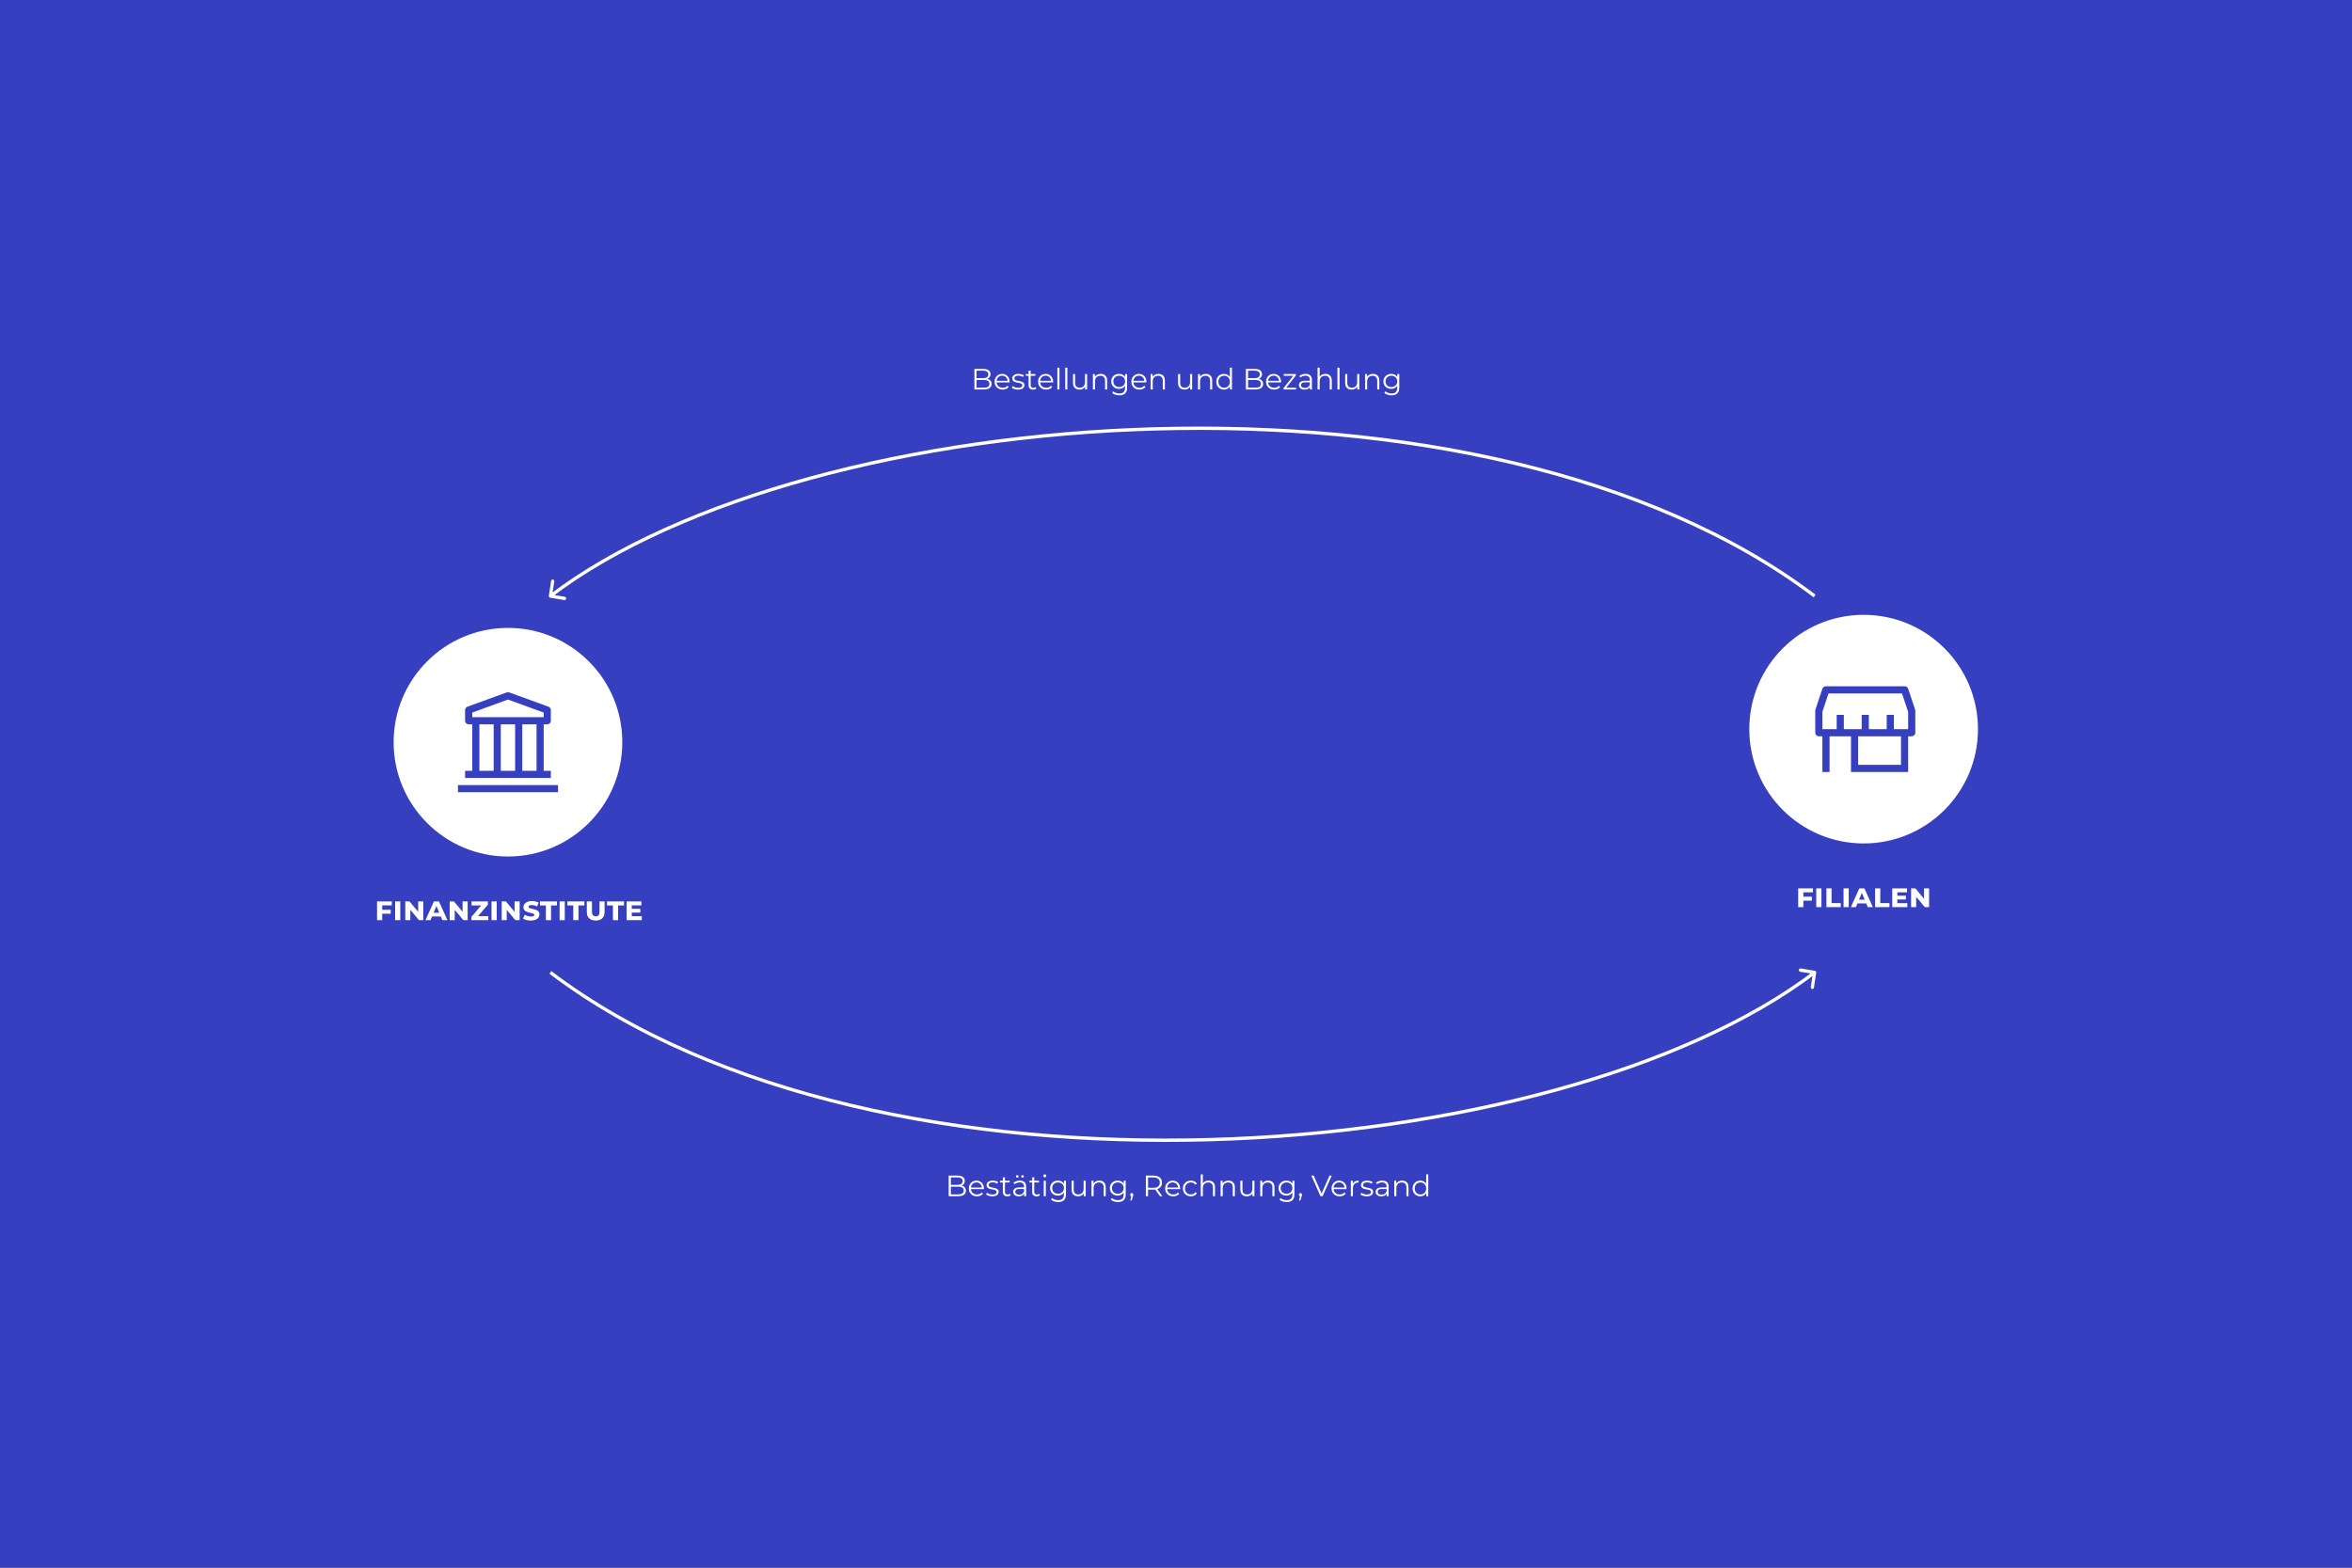 <svg width="1440" height="960" viewBox="0 0 1440 960" fill="none" xmlns="http://www.w3.org/2000/svg">
<rect x="0" y="0" width="1440" height="960" fill="#808080" stroke="none"/>
<g clip-path="url(#clip0_1364_182)">
<rect width="1440" height="960" fill="#363FBF"/>
<path d="M233.683 557.1H239.203V559.52H233.683V557.1ZM234.003 563.5H230.843V552H239.883V554.42H234.003V563.5ZM241.917 563.5V552H245.077V563.5H241.917ZM248.128 563.5V552H250.728L257.208 559.78H256.028V552H259.128V563.5H256.528L250.028 555.72H251.228V563.5H248.128ZM260.49 563.5L265.65 552H268.77L273.95 563.5H270.83L266.69 553.52H267.75L263.55 563.5H260.49ZM263.31 561.22L264.13 558.94H269.81L270.63 561.22H263.31ZM275.315 563.5V552H277.915L284.395 559.78H283.215V552H286.315V563.5H283.715L277.215 555.72H278.415V563.5H275.315ZM288.577 563.5V561.52L295.537 553.38L295.897 554.46H288.717V552H298.717V553.98L291.737 562.12L291.377 561.04H298.957V563.5H288.577ZM300.94 563.5V552H304.1V563.5H300.94ZM307.151 563.5V552H309.751L316.231 559.78H315.051V552H318.151V563.5H315.551L309.051 555.72H310.251V563.5H307.151ZM330.253 560C330.253 560.72 330.047 561.36 329.633 561.92C329.233 562.48 328.647 562.92 327.873 563.24C327.113 563.56 326.173 563.72 325.053 563.72C324.133 563.72 323.227 563.607 322.333 563.38C321.453 563.153 320.74 562.853 320.193 562.48L321.293 560.14C321.813 560.487 322.42 560.76 323.113 560.96C323.807 561.16 324.513 561.26 325.233 561.26C325.94 561.26 326.433 561.16 326.713 560.96C326.993 560.76 327.133 560.527 327.133 560.26C327.133 559.993 327.007 559.78 326.753 559.62C326.513 559.46 326.193 559.333 325.793 559.24C325.407 559.133 324.973 559.033 324.493 558.94C324.027 558.847 323.553 558.727 323.073 558.58C322.607 558.433 322.173 558.24 321.773 558C321.387 557.747 321.067 557.42 320.813 557.02C320.573 556.607 320.453 556.093 320.453 555.48C320.453 554.76 320.66 554.127 321.073 553.58C321.5 553.02 322.1 552.58 322.873 552.26C323.647 551.94 324.567 551.78 325.633 551.78C326.353 551.78 327.087 551.86 327.833 552.02C328.58 552.18 329.233 552.433 329.793 552.78L328.773 555.12C328.253 554.8 327.713 554.573 327.153 554.44C326.607 554.307 326.06 554.24 325.513 554.24C324.847 554.24 324.36 554.34 324.053 554.54C323.747 554.74 323.593 554.993 323.593 555.3C323.593 555.567 323.713 555.78 323.953 555.94C324.193 556.1 324.507 556.233 324.893 556.34C325.293 556.433 325.733 556.527 326.213 556.62C326.693 556.713 327.167 556.833 327.633 556.98C328.1 557.113 328.533 557.3 328.933 557.54C329.333 557.78 329.653 558.1 329.893 558.5C330.133 558.887 330.253 559.387 330.253 560ZM334.214 563.5V554.46H330.594V552H340.994V554.46H337.374V563.5H334.214ZM342.62 563.5V552H345.78V563.5H342.62ZM350.991 563.5V554.46H347.371V552H357.771V554.46H354.151V563.5H350.991ZM364.717 563.72C363.584 563.72 362.611 563.513 361.797 563.1C360.984 562.687 360.357 562.093 359.917 561.32C359.491 560.533 359.277 559.607 359.277 558.54V552H362.437V558.44C362.437 559.333 362.637 560.007 363.037 560.46C363.437 560.913 364.011 561.14 364.757 561.14C365.504 561.14 366.071 560.913 366.457 560.46C366.844 560.007 367.037 559.333 367.037 558.44V552H370.157V558.54C370.157 559.607 369.944 560.533 369.517 561.32C369.091 562.093 368.471 562.687 367.657 563.1C366.844 563.513 365.864 563.72 364.717 563.72ZM375.268 563.5V554.46H371.648V552H382.048V554.46H378.428V563.5H375.268ZM386.475 556.52H392.035V558.82H386.475V556.52ZM386.795 561.08H392.935V563.5H383.675V552H392.715V554.42H386.795V561.08Z" fill="white"/>
<circle cx="311" cy="454.5" r="70" fill="white"/>
<g clip-path="url(#clip1_1364_182)">
<path d="M341.625 480.75H280.375V485.125H341.625V480.75Z" fill="#363FBF"/>
<path d="M335.062 443.563C335.643 443.563 336.199 443.332 336.609 442.922C337.02 442.512 337.25 441.955 337.25 441.375V434.813C337.25 434.363 337.111 433.924 336.853 433.556C336.594 433.189 336.229 432.909 335.806 432.756L311.744 424.006C311.263 423.833 310.737 423.833 310.256 424.006L286.194 432.756C285.771 432.909 285.406 433.189 285.147 433.556C284.889 433.924 284.75 434.363 284.75 434.813V441.375C284.75 441.955 284.98 442.512 285.391 442.922C285.801 443.332 286.357 443.563 286.938 443.563H289.125V472H284.75V476.375H337.25V472H332.875V443.563H335.062ZM289.125 436.344L311 428.381L332.875 436.344V439.188H289.125V436.344ZM315.375 472H306.625V443.563H315.375V472ZM293.5 443.563H302.25V472H293.5V443.563ZM328.5 472H319.75V443.563H328.5V472Z" fill="#363FBF"/>
</g>
<circle cx="1141" cy="446.5" r="70" fill="white"/>
<g clip-path="url(#clip2_1364_182)">
<path d="M1172.63 434.863L1168.25 421.738C1168.1 421.285 1167.8 420.894 1167.41 420.626C1167.01 420.357 1166.54 420.225 1166.06 420.25H1117.94C1117.46 420.225 1116.99 420.357 1116.59 420.626C1116.2 420.894 1115.9 421.285 1115.75 421.738L1111.38 434.863C1111.34 435.095 1111.34 435.33 1111.38 435.563V448.688C1111.38 449.268 1111.61 449.824 1112.02 450.234C1112.43 450.645 1112.98 450.875 1113.56 450.875H1115.75V472.75H1120.13V450.875H1133.25V472.75H1168.25V450.875H1170.44C1171.02 450.875 1171.57 450.645 1171.98 450.234C1172.39 449.824 1172.63 449.268 1172.63 448.688V435.563C1172.66 435.33 1172.66 435.095 1172.63 434.863ZM1163.88 468.375H1137.63V450.875H1163.88V468.375ZM1168.25 446.5H1159.5V437.75H1155.13V446.5H1144.19V437.75H1139.81V446.5H1128.88V437.75H1124.5V446.5H1115.75V435.913L1119.51 424.625H1164.49L1168.25 435.913V446.5Z" fill="#363FBF"/>
</g>
<path d="M1103.77 549.1H1109.29V551.52H1103.77V549.1ZM1104.09 555.5H1100.93V544H1109.97V546.42H1104.09V555.5ZM1112 555.5V544H1115.16V555.5H1112ZM1118.21 555.5V544H1121.37V553.04H1126.99V555.5H1118.21ZM1128.7 555.5V544H1131.86V555.5H1128.7ZM1133.19 555.5L1138.35 544H1141.47L1146.65 555.5H1143.53L1139.39 545.52H1140.45L1136.25 555.5H1133.19ZM1136.01 553.22L1136.83 550.94H1142.51L1143.33 553.22H1136.01ZM1148.02 555.5V544H1151.18V553.04H1156.8V555.5H1148.02ZM1161.31 548.52H1166.87V550.82H1161.31V548.52ZM1161.63 553.08H1167.77V555.5H1158.51V544H1167.55V546.42H1161.63V553.08ZM1170.07 555.5V544H1172.67L1179.15 551.78H1177.97V544H1181.07V555.5H1178.47L1171.97 547.72H1173.17V555.5H1170.07Z" fill="white"/>
<path d="M336.036 364.839C335.952 365.397 336.314 365.922 336.846 366.011L345.519 367.461C346.051 367.55 346.551 367.169 346.636 366.611C346.721 366.053 346.358 365.528 345.826 365.439L338.117 364.15L339.346 356.063C339.431 355.505 339.068 354.98 338.536 354.891C338.003 354.802 337.503 355.182 337.419 355.741L336.036 364.839ZM337.573 365.829C416.221 306.003 558.972 267.771 707.404 263.648C855.829 259.526 1009.64 289.519 1110.43 365.83L1111.57 364.17C1010.28 287.481 855.97 257.474 707.353 261.602C558.744 265.729 415.534 303.997 336.427 364.171L337.573 365.829Z" fill="white"/>
<path d="M596.575 238.5V225.9H602.011C603.415 225.9 604.501 226.182 605.269 226.746C606.049 227.31 606.439 228.108 606.439 229.14C606.439 229.824 606.277 230.4 605.953 230.868C605.641 231.336 605.209 231.69 604.657 231.93C604.117 232.17 603.523 232.29 602.875 232.29L603.181 231.858C603.985 231.858 604.675 231.984 605.251 232.236C605.839 232.476 606.295 232.842 606.619 233.334C606.943 233.814 607.105 234.414 607.105 235.134C607.105 236.202 606.709 237.03 605.917 237.618C605.137 238.206 603.955 238.5 602.371 238.5H596.575ZM597.907 237.402H602.353C603.457 237.402 604.303 237.216 604.891 236.844C605.479 236.46 605.773 235.854 605.773 235.026C605.773 234.21 605.479 233.616 604.891 233.244C604.303 232.86 603.457 232.668 602.353 232.668H597.763V231.57H601.921C602.929 231.57 603.709 231.378 604.261 230.994C604.825 230.61 605.107 230.04 605.107 229.284C605.107 228.516 604.825 227.946 604.261 227.574C603.709 227.19 602.929 226.998 601.921 226.998H597.907V237.402ZM613.89 238.59C612.906 238.59 612.042 238.386 611.298 237.978C610.554 237.558 609.972 236.988 609.552 236.268C609.132 235.536 608.922 234.702 608.922 233.766C608.922 232.83 609.12 232.002 609.516 231.282C609.924 230.562 610.476 229.998 611.172 229.59C611.88 229.17 612.672 228.96 613.548 228.96C614.436 228.96 615.222 229.164 615.906 229.572C616.602 229.968 617.148 230.532 617.544 231.264C617.94 231.984 618.138 232.818 618.138 233.766C618.138 233.826 618.132 233.892 618.12 233.964C618.12 234.024 618.12 234.09 618.12 234.162H609.894V233.208H617.436L616.932 233.586C616.932 232.902 616.782 232.296 616.482 231.768C616.194 231.228 615.798 230.808 615.294 230.508C614.79 230.208 614.208 230.058 613.548 230.058C612.9 230.058 612.318 230.208 611.802 230.508C611.286 230.808 610.884 231.228 610.596 231.768C610.308 232.308 610.164 232.926 610.164 233.622V233.82C610.164 234.54 610.32 235.176 610.632 235.728C610.956 236.268 611.4 236.694 611.964 237.006C612.54 237.306 613.194 237.456 613.926 237.456C614.502 237.456 615.036 237.354 615.528 237.15C616.032 236.946 616.464 236.634 616.824 236.214L617.544 237.042C617.124 237.546 616.596 237.93 615.96 238.194C615.336 238.458 614.646 238.59 613.89 238.59ZM623.277 238.59C622.497 238.59 621.759 238.482 621.063 238.266C620.367 238.038 619.821 237.756 619.425 237.42L620.001 236.412C620.385 236.7 620.877 236.952 621.477 237.168C622.077 237.372 622.707 237.474 623.367 237.474C624.267 237.474 624.915 237.336 625.311 237.06C625.707 236.772 625.905 236.394 625.905 235.926C625.905 235.578 625.791 235.308 625.563 235.116C625.347 234.912 625.059 234.762 624.699 234.666C624.339 234.558 623.937 234.468 623.493 234.396C623.049 234.324 622.605 234.24 622.161 234.144C621.729 234.048 621.333 233.91 620.973 233.73C620.613 233.538 620.319 233.28 620.091 232.956C619.875 232.632 619.767 232.2 619.767 231.66C619.767 231.144 619.911 230.682 620.199 230.274C620.487 229.866 620.907 229.548 621.459 229.32C622.023 229.08 622.707 228.96 623.511 228.96C624.123 228.96 624.735 229.044 625.347 229.212C625.959 229.368 626.463 229.578 626.859 229.842L626.301 230.868C625.881 230.58 625.431 230.376 624.951 230.256C624.471 230.124 623.991 230.058 623.511 230.058C622.659 230.058 622.029 230.208 621.621 230.508C621.225 230.796 621.027 231.168 621.027 231.624C621.027 231.984 621.135 232.266 621.351 232.47C621.579 232.674 621.873 232.836 622.233 232.956C622.605 233.064 623.007 233.154 623.439 233.226C623.883 233.298 624.321 233.388 624.753 233.496C625.197 233.592 625.599 233.73 625.959 233.91C626.331 234.078 626.625 234.324 626.841 234.648C627.069 234.96 627.183 235.374 627.183 235.89C627.183 236.442 627.027 236.922 626.715 237.33C626.415 237.726 625.971 238.038 625.383 238.266C624.807 238.482 624.105 238.59 623.277 238.59ZM632.516 238.59C631.628 238.59 630.944 238.35 630.464 237.87C629.984 237.39 629.744 236.712 629.744 235.836V226.962H631.022V235.764C631.022 236.316 631.16 236.742 631.436 237.042C631.724 237.342 632.132 237.492 632.66 237.492C633.224 237.492 633.692 237.33 634.064 237.006L634.514 237.924C634.262 238.152 633.956 238.32 633.596 238.428C633.248 238.536 632.888 238.59 632.516 238.59ZM628.052 230.112V229.05H633.902V230.112H628.052ZM640.521 238.59C639.537 238.59 638.673 238.386 637.929 237.978C637.185 237.558 636.603 236.988 636.183 236.268C635.763 235.536 635.553 234.702 635.553 233.766C635.553 232.83 635.751 232.002 636.147 231.282C636.555 230.562 637.107 229.998 637.803 229.59C638.511 229.17 639.303 228.96 640.179 228.96C641.067 228.96 641.853 229.164 642.537 229.572C643.233 229.968 643.779 230.532 644.175 231.264C644.571 231.984 644.769 232.818 644.769 233.766C644.769 233.826 644.763 233.892 644.751 233.964C644.751 234.024 644.751 234.09 644.751 234.162H636.525V233.208H644.067L643.563 233.586C643.563 232.902 643.413 232.296 643.113 231.768C642.825 231.228 642.429 230.808 641.925 230.508C641.421 230.208 640.839 230.058 640.179 230.058C639.531 230.058 638.949 230.208 638.433 230.508C637.917 230.808 637.515 231.228 637.227 231.768C636.939 232.308 636.795 232.926 636.795 233.622V233.82C636.795 234.54 636.951 235.176 637.263 235.728C637.587 236.268 638.031 236.694 638.595 237.006C639.171 237.306 639.825 237.456 640.557 237.456C641.133 237.456 641.667 237.354 642.159 237.15C642.663 236.946 643.095 236.634 643.455 236.214L644.175 237.042C643.755 237.546 643.227 237.93 642.591 238.194C641.967 238.458 641.277 238.59 640.521 238.59ZM647.37 238.5V225.144H648.648V238.5H647.37ZM652.204 238.5V225.144H653.482V238.5H652.204ZM660.944 238.59C660.14 238.59 659.438 238.44 658.838 238.14C658.238 237.84 657.77 237.39 657.434 236.79C657.11 236.19 656.948 235.44 656.948 234.54V229.05H658.226V234.396C658.226 235.404 658.472 236.166 658.964 236.682C659.468 237.186 660.17 237.438 661.07 237.438C661.73 237.438 662.3 237.306 662.78 237.042C663.272 236.766 663.644 236.37 663.896 235.854C664.16 235.338 664.292 234.72 664.292 234V229.05H665.57V238.5H664.346V235.908L664.544 236.376C664.244 237.072 663.776 237.618 663.14 238.014C662.516 238.398 661.784 238.59 660.944 238.59ZM673.956 228.96C674.724 228.96 675.396 229.11 675.972 229.41C676.56 229.698 677.016 230.142 677.34 230.742C677.676 231.342 677.844 232.098 677.844 233.01V238.5H676.566V233.136C676.566 232.14 676.314 231.39 675.81 230.886C675.318 230.37 674.622 230.112 673.722 230.112C673.05 230.112 672.462 230.25 671.958 230.526C671.466 230.79 671.082 231.18 670.806 231.696C670.542 232.2 670.41 232.812 670.41 233.532V238.5H669.132V229.05H670.356V231.642L670.158 231.156C670.458 230.472 670.938 229.938 671.598 229.554C672.258 229.158 673.044 228.96 673.956 228.96ZM685.328 242.082C684.464 242.082 683.636 241.956 682.844 241.704C682.052 241.452 681.41 241.092 680.918 240.624L681.566 239.652C682.01 240.048 682.556 240.36 683.204 240.588C683.864 240.828 684.56 240.948 685.292 240.948C686.492 240.948 687.374 240.666 687.938 240.102C688.502 239.55 688.784 238.686 688.784 237.51V235.152L688.964 233.532L688.838 231.912V229.05H690.062V237.348C690.062 238.98 689.66 240.174 688.856 240.93C688.064 241.698 686.888 242.082 685.328 242.082ZM685.094 238.14C684.194 238.14 683.384 237.948 682.664 237.564C681.944 237.168 681.374 236.622 680.954 235.926C680.546 235.23 680.342 234.432 680.342 233.532C680.342 232.632 680.546 231.84 680.954 231.156C681.374 230.46 681.944 229.92 682.664 229.536C683.384 229.152 684.194 228.96 685.094 228.96C685.934 228.96 686.69 229.134 687.362 229.482C688.034 229.83 688.568 230.346 688.964 231.03C689.36 231.714 689.558 232.548 689.558 233.532C689.558 234.516 689.36 235.35 688.964 236.034C688.568 236.718 688.034 237.24 687.362 237.6C686.69 237.96 685.934 238.14 685.094 238.14ZM685.22 237.006C685.916 237.006 686.534 236.862 687.074 236.574C687.614 236.274 688.04 235.866 688.352 235.35C688.664 234.822 688.82 234.216 688.82 233.532C688.82 232.848 688.664 232.248 688.352 231.732C688.04 231.216 687.614 230.814 687.074 230.526C686.534 230.226 685.916 230.076 685.22 230.076C684.536 230.076 683.918 230.226 683.366 230.526C682.826 230.814 682.4 231.216 682.088 231.732C681.788 232.248 681.638 232.848 681.638 233.532C681.638 234.216 681.788 234.822 682.088 235.35C682.4 235.866 682.826 236.274 683.366 236.574C683.918 236.862 684.536 237.006 685.22 237.006ZM697.632 238.59C696.648 238.59 695.784 238.386 695.04 237.978C694.296 237.558 693.714 236.988 693.294 236.268C692.874 235.536 692.664 234.702 692.664 233.766C692.664 232.83 692.862 232.002 693.258 231.282C693.666 230.562 694.218 229.998 694.914 229.59C695.622 229.17 696.414 228.96 697.29 228.96C698.178 228.96 698.964 229.164 699.648 229.572C700.344 229.968 700.89 230.532 701.286 231.264C701.682 231.984 701.88 232.818 701.88 233.766C701.88 233.826 701.874 233.892 701.862 233.964C701.862 234.024 701.862 234.09 701.862 234.162H693.636V233.208H701.178L700.674 233.586C700.674 232.902 700.524 232.296 700.224 231.768C699.936 231.228 699.54 230.808 699.036 230.508C698.532 230.208 697.95 230.058 697.29 230.058C696.642 230.058 696.06 230.208 695.544 230.508C695.028 230.808 694.626 231.228 694.338 231.768C694.05 232.308 693.906 232.926 693.906 233.622V233.82C693.906 234.54 694.062 235.176 694.374 235.728C694.698 236.268 695.142 236.694 695.706 237.006C696.282 237.306 696.936 237.456 697.668 237.456C698.244 237.456 698.778 237.354 699.27 237.15C699.774 236.946 700.206 236.634 700.566 236.214L701.286 237.042C700.866 237.546 700.338 237.93 699.702 238.194C699.078 238.458 698.388 238.59 697.632 238.59ZM709.305 228.96C710.073 228.96 710.745 229.11 711.321 229.41C711.909 229.698 712.365 230.142 712.689 230.742C713.025 231.342 713.193 232.098 713.193 233.01V238.5H711.915V233.136C711.915 232.14 711.663 231.39 711.159 230.886C710.667 230.37 709.971 230.112 709.071 230.112C708.399 230.112 707.811 230.25 707.307 230.526C706.815 230.79 706.431 231.18 706.155 231.696C705.891 232.2 705.759 232.812 705.759 233.532V238.5H704.481V229.05H705.705V231.642L705.507 231.156C705.807 230.472 706.287 229.938 706.947 229.554C707.607 229.158 708.393 228.96 709.305 228.96ZM725.262 238.59C724.458 238.59 723.756 238.44 723.156 238.14C722.556 237.84 722.088 237.39 721.752 236.79C721.428 236.19 721.266 235.44 721.266 234.54V229.05H722.544V234.396C722.544 235.404 722.79 236.166 723.282 236.682C723.786 237.186 724.488 237.438 725.388 237.438C726.048 237.438 726.618 237.306 727.098 237.042C727.59 236.766 727.962 236.37 728.214 235.854C728.478 235.338 728.61 234.72 728.61 234V229.05H729.888V238.5H728.664V235.908L728.862 236.376C728.562 237.072 728.094 237.618 727.458 238.014C726.834 238.398 726.102 238.59 725.262 238.59ZM738.274 228.96C739.042 228.96 739.714 229.11 740.29 229.41C740.878 229.698 741.334 230.142 741.658 230.742C741.994 231.342 742.162 232.098 742.162 233.01V238.5H740.884V233.136C740.884 232.14 740.632 231.39 740.128 230.886C739.636 230.37 738.94 230.112 738.04 230.112C737.368 230.112 736.78 230.25 736.276 230.526C735.784 230.79 735.4 231.18 735.124 231.696C734.86 232.2 734.728 232.812 734.728 233.532V238.5H733.45V229.05H734.674V231.642L734.476 231.156C734.776 230.472 735.256 229.938 735.916 229.554C736.576 229.158 737.362 228.96 738.274 228.96ZM749.376 238.59C748.476 238.59 747.666 238.386 746.946 237.978C746.238 237.57 745.68 237.006 745.272 236.286C744.864 235.554 744.66 234.714 744.66 233.766C744.66 232.806 744.864 231.966 745.272 231.246C745.68 230.526 746.238 229.968 746.946 229.572C747.666 229.164 748.476 228.96 749.376 228.96C750.204 228.96 750.942 229.146 751.59 229.518C752.25 229.89 752.772 230.436 753.156 231.156C753.552 231.864 753.75 232.734 753.75 233.766C753.75 234.786 753.558 235.656 753.174 236.376C752.79 237.096 752.268 237.648 751.608 238.032C750.96 238.404 750.216 238.59 749.376 238.59ZM749.466 237.456C750.138 237.456 750.738 237.306 751.266 237.006C751.806 236.694 752.226 236.262 752.526 235.71C752.838 235.146 752.994 234.498 752.994 233.766C752.994 233.022 752.838 232.374 752.526 231.822C752.226 231.27 751.806 230.844 751.266 230.544C750.738 230.232 750.138 230.076 749.466 230.076C748.806 230.076 748.212 230.232 747.684 230.544C747.156 230.844 746.736 231.27 746.424 231.822C746.112 232.374 745.956 233.022 745.956 233.766C745.956 234.498 746.112 235.146 746.424 235.71C746.736 236.262 747.156 236.694 747.684 237.006C748.212 237.306 748.806 237.456 749.466 237.456ZM753.03 238.5V235.656L753.156 233.748L752.976 231.84V225.144H754.254V238.5H753.03ZM762.794 238.5V225.9H768.23C769.634 225.9 770.72 226.182 771.488 226.746C772.268 227.31 772.658 228.108 772.658 229.14C772.658 229.824 772.496 230.4 772.172 230.868C771.86 231.336 771.428 231.69 770.876 231.93C770.336 232.17 769.742 232.29 769.094 232.29L769.4 231.858C770.204 231.858 770.894 231.984 771.47 232.236C772.058 232.476 772.514 232.842 772.838 233.334C773.162 233.814 773.324 234.414 773.324 235.134C773.324 236.202 772.928 237.03 772.136 237.618C771.356 238.206 770.174 238.5 768.59 238.5H762.794ZM764.126 237.402H768.572C769.676 237.402 770.522 237.216 771.11 236.844C771.698 236.46 771.992 235.854 771.992 235.026C771.992 234.21 771.698 233.616 771.11 233.244C770.522 232.86 769.676 232.668 768.572 232.668H763.982V231.57H768.14C769.148 231.57 769.928 231.378 770.48 230.994C771.044 230.61 771.326 230.04 771.326 229.284C771.326 228.516 771.044 227.946 770.48 227.574C769.928 227.19 769.148 226.998 768.14 226.998H764.126V237.402ZM780.109 238.59C779.125 238.59 778.261 238.386 777.517 237.978C776.773 237.558 776.191 236.988 775.771 236.268C775.351 235.536 775.141 234.702 775.141 233.766C775.141 232.83 775.339 232.002 775.735 231.282C776.143 230.562 776.695 229.998 777.391 229.59C778.099 229.17 778.891 228.96 779.767 228.96C780.655 228.96 781.441 229.164 782.125 229.572C782.821 229.968 783.367 230.532 783.763 231.264C784.159 231.984 784.357 232.818 784.357 233.766C784.357 233.826 784.351 233.892 784.339 233.964C784.339 234.024 784.339 234.09 784.339 234.162H776.113V233.208H783.655L783.151 233.586C783.151 232.902 783.001 232.296 782.701 231.768C782.413 231.228 782.017 230.808 781.513 230.508C781.009 230.208 780.427 230.058 779.767 230.058C779.119 230.058 778.537 230.208 778.021 230.508C777.505 230.808 777.103 231.228 776.815 231.768C776.527 232.308 776.383 232.926 776.383 233.622V233.82C776.383 234.54 776.539 235.176 776.851 235.728C777.175 236.268 777.619 236.694 778.183 237.006C778.759 237.306 779.413 237.456 780.145 237.456C780.721 237.456 781.255 237.354 781.747 237.15C782.251 236.946 782.683 236.634 783.043 236.214L783.763 237.042C783.343 237.546 782.815 237.93 782.179 238.194C781.555 238.458 780.865 238.59 780.109 238.59ZM785.844 238.5V237.654L792.144 229.68L792.414 230.112H785.952V229.05H793.422V229.878L787.14 237.87L786.816 237.438H793.548V238.5H785.844ZM801.985 238.5V236.412L801.931 236.07V232.578C801.931 231.774 801.703 231.156 801.247 230.724C800.803 230.292 800.137 230.076 799.249 230.076C798.637 230.076 798.055 230.178 797.503 230.382C796.951 230.586 796.483 230.856 796.099 231.192L795.523 230.238C796.003 229.83 796.579 229.518 797.251 229.302C797.923 229.074 798.631 228.96 799.375 228.96C800.599 228.96 801.541 229.266 802.201 229.878C802.873 230.478 803.209 231.396 803.209 232.632V238.5H801.985ZM798.727 238.59C798.019 238.59 797.401 238.476 796.873 238.248C796.357 238.008 795.961 237.684 795.685 237.276C795.409 236.856 795.271 236.376 795.271 235.836C795.271 235.344 795.385 234.9 795.613 234.504C795.853 234.096 796.237 233.772 796.765 233.532C797.305 233.28 798.025 233.154 798.925 233.154H802.183V234.108H798.961C798.049 234.108 797.413 234.27 797.053 234.594C796.705 234.918 796.531 235.32 796.531 235.8C796.531 236.34 796.741 236.772 797.161 237.096C797.581 237.42 798.169 237.582 798.925 237.582C799.645 237.582 800.263 237.42 800.779 237.096C801.307 236.76 801.691 236.28 801.931 235.656L802.219 236.538C801.979 237.162 801.559 237.66 800.959 238.032C800.371 238.404 799.627 238.59 798.727 238.59ZM811.504 228.96C812.272 228.96 812.944 229.11 813.52 229.41C814.108 229.698 814.564 230.142 814.888 230.742C815.224 231.342 815.392 232.098 815.392 233.01V238.5H814.114V233.136C814.114 232.14 813.862 231.39 813.358 230.886C812.866 230.37 812.17 230.112 811.27 230.112C810.598 230.112 810.01 230.25 809.506 230.526C809.014 230.79 808.63 231.18 808.354 231.696C808.09 232.2 807.958 232.812 807.958 233.532V238.5H806.68V225.144H807.958V231.642L807.706 231.156C808.006 230.472 808.486 229.938 809.146 229.554C809.806 229.158 810.592 228.96 811.504 228.96ZM818.845 238.5V225.144H820.123V238.5H818.845ZM827.584 238.59C826.78 238.59 826.078 238.44 825.478 238.14C824.878 237.84 824.41 237.39 824.074 236.79C823.75 236.19 823.588 235.44 823.588 234.54V229.05H824.866V234.396C824.866 235.404 825.112 236.166 825.604 236.682C826.108 237.186 826.81 237.438 827.71 237.438C828.37 237.438 828.94 237.306 829.42 237.042C829.912 236.766 830.284 236.37 830.536 235.854C830.8 235.338 830.932 234.72 830.932 234V229.05H832.21V238.5H830.986V235.908L831.184 236.376C830.884 237.072 830.416 237.618 829.78 238.014C829.156 238.398 828.424 238.59 827.584 238.59ZM840.596 228.96C841.364 228.96 842.036 229.11 842.612 229.41C843.2 229.698 843.656 230.142 843.98 230.742C844.316 231.342 844.484 232.098 844.484 233.01V238.5H843.206V233.136C843.206 232.14 842.954 231.39 842.45 230.886C841.958 230.37 841.262 230.112 840.362 230.112C839.69 230.112 839.102 230.25 838.598 230.526C838.106 230.79 837.722 231.18 837.446 231.696C837.182 232.2 837.05 232.812 837.05 233.532V238.5H835.772V229.05H836.996V231.642L836.798 231.156C837.098 230.472 837.578 229.938 838.238 229.554C838.898 229.158 839.684 228.96 840.596 228.96ZM851.968 242.082C851.104 242.082 850.276 241.956 849.484 241.704C848.692 241.452 848.05 241.092 847.558 240.624L848.206 239.652C848.65 240.048 849.196 240.36 849.844 240.588C850.504 240.828 851.2 240.948 851.932 240.948C853.132 240.948 854.014 240.666 854.578 240.102C855.142 239.55 855.424 238.686 855.424 237.51V235.152L855.604 233.532L855.478 231.912V229.05H856.702V237.348C856.702 238.98 856.3 240.174 855.496 240.93C854.704 241.698 853.528 242.082 851.968 242.082ZM851.734 238.14C850.834 238.14 850.024 237.948 849.304 237.564C848.584 237.168 848.014 236.622 847.594 235.926C847.186 235.23 846.982 234.432 846.982 233.532C846.982 232.632 847.186 231.84 847.594 231.156C848.014 230.46 848.584 229.92 849.304 229.536C850.024 229.152 850.834 228.96 851.734 228.96C852.574 228.96 853.33 229.134 854.002 229.482C854.674 229.83 855.208 230.346 855.604 231.03C856 231.714 856.198 232.548 856.198 233.532C856.198 234.516 856 235.35 855.604 236.034C855.208 236.718 854.674 237.24 854.002 237.6C853.33 237.96 852.574 238.14 851.734 238.14ZM851.86 237.006C852.556 237.006 853.174 236.862 853.714 236.574C854.254 236.274 854.68 235.866 854.992 235.35C855.304 234.822 855.46 234.216 855.46 233.532C855.46 232.848 855.304 232.248 854.992 231.732C854.68 231.216 854.254 230.814 853.714 230.526C853.174 230.226 852.556 230.076 851.86 230.076C851.176 230.076 850.558 230.226 850.006 230.526C849.466 230.814 849.04 231.216 848.728 231.732C848.428 232.248 848.278 232.848 848.278 233.532C848.278 234.216 848.428 234.822 848.728 235.35C849.04 235.866 849.466 236.274 850.006 236.574C850.558 236.862 851.176 237.006 851.86 237.006Z" fill="white"/>
<path d="M1111.96 595.661C1112.05 595.103 1111.69 594.578 1111.15 594.489L1102.48 593.039C1101.95 592.95 1101.45 593.331 1101.36 593.889C1101.28 594.447 1101.64 594.972 1102.17 595.061L1109.88 596.35L1108.65 604.437C1108.57 604.995 1108.93 605.52 1109.46 605.609C1110 605.698 1110.5 605.318 1110.58 604.759L1111.96 595.661ZM1110.43 594.671C1031.78 654.497 889.028 692.729 740.596 696.852C592.171 700.974 438.361 670.981 337.571 594.67L336.429 596.33C437.718 673.019 592.03 703.026 740.647 698.898C889.256 694.771 1032.47 656.503 1111.57 596.329L1110.43 594.671Z" fill="white"/>
<path d="M580.832 732.5V719.9H586.268C587.672 719.9 588.758 720.182 589.526 720.746C590.306 721.31 590.696 722.108 590.696 723.14C590.696 723.824 590.534 724.4 590.21 724.868C589.898 725.336 589.466 725.69 588.914 725.93C588.374 726.17 587.78 726.29 587.132 726.29L587.438 725.858C588.242 725.858 588.932 725.984 589.508 726.236C590.096 726.476 590.552 726.842 590.876 727.334C591.2 727.814 591.362 728.414 591.362 729.134C591.362 730.202 590.966 731.03 590.174 731.618C589.394 732.206 588.212 732.5 586.628 732.5H580.832ZM582.164 731.402H586.61C587.714 731.402 588.56 731.216 589.148 730.844C589.736 730.46 590.03 729.854 590.03 729.026C590.03 728.21 589.736 727.616 589.148 727.244C588.56 726.86 587.714 726.668 586.61 726.668H582.02V725.57H586.178C587.186 725.57 587.966 725.378 588.518 724.994C589.082 724.61 589.364 724.04 589.364 723.284C589.364 722.516 589.082 721.946 588.518 721.574C587.966 721.19 587.186 720.998 586.178 720.998H582.164V731.402ZM598.147 732.59C597.163 732.59 596.299 732.386 595.555 731.978C594.811 731.558 594.229 730.988 593.809 730.268C593.389 729.536 593.179 728.702 593.179 727.766C593.179 726.83 593.377 726.002 593.773 725.282C594.181 724.562 594.733 723.998 595.429 723.59C596.137 723.17 596.929 722.96 597.805 722.96C598.693 722.96 599.479 723.164 600.163 723.572C600.859 723.968 601.405 724.532 601.801 725.264C602.197 725.984 602.395 726.818 602.395 727.766C602.395 727.826 602.389 727.892 602.377 727.964C602.377 728.024 602.377 728.09 602.377 728.162H594.151V727.208H601.693L601.189 727.586C601.189 726.902 601.039 726.296 600.739 725.768C600.451 725.228 600.055 724.808 599.551 724.508C599.047 724.208 598.465 724.058 597.805 724.058C597.157 724.058 596.575 724.208 596.059 724.508C595.543 724.808 595.141 725.228 594.853 725.768C594.565 726.308 594.421 726.926 594.421 727.622V727.82C594.421 728.54 594.577 729.176 594.889 729.728C595.213 730.268 595.657 730.694 596.221 731.006C596.797 731.306 597.451 731.456 598.183 731.456C598.759 731.456 599.293 731.354 599.785 731.15C600.289 730.946 600.721 730.634 601.081 730.214L601.801 731.042C601.381 731.546 600.853 731.93 600.217 732.194C599.593 732.458 598.903 732.59 598.147 732.59ZM607.534 732.59C606.754 732.59 606.016 732.482 605.32 732.266C604.624 732.038 604.078 731.756 603.682 731.42L604.258 730.412C604.642 730.7 605.134 730.952 605.734 731.168C606.334 731.372 606.964 731.474 607.624 731.474C608.524 731.474 609.172 731.336 609.568 731.06C609.964 730.772 610.162 730.394 610.162 729.926C610.162 729.578 610.048 729.308 609.82 729.116C609.604 728.912 609.316 728.762 608.956 728.666C608.596 728.558 608.194 728.468 607.75 728.396C607.306 728.324 606.862 728.24 606.418 728.144C605.986 728.048 605.59 727.91 605.23 727.73C604.87 727.538 604.576 727.28 604.348 726.956C604.132 726.632 604.024 726.2 604.024 725.66C604.024 725.144 604.168 724.682 604.456 724.274C604.744 723.866 605.164 723.548 605.716 723.32C606.28 723.08 606.964 722.96 607.768 722.96C608.38 722.96 608.992 723.044 609.604 723.212C610.216 723.368 610.72 723.578 611.116 723.842L610.558 724.868C610.138 724.58 609.688 724.376 609.208 724.256C608.728 724.124 608.248 724.058 607.768 724.058C606.916 724.058 606.286 724.208 605.878 724.508C605.482 724.796 605.284 725.168 605.284 725.624C605.284 725.984 605.392 726.266 605.608 726.47C605.836 726.674 606.13 726.836 606.49 726.956C606.862 727.064 607.264 727.154 607.696 727.226C608.14 727.298 608.578 727.388 609.01 727.496C609.454 727.592 609.856 727.73 610.216 727.91C610.588 728.078 610.882 728.324 611.098 728.648C611.326 728.96 611.44 729.374 611.44 729.89C611.44 730.442 611.284 730.922 610.972 731.33C610.672 731.726 610.228 732.038 609.64 732.266C609.064 732.482 608.362 732.59 607.534 732.59ZM616.773 732.59C615.885 732.59 615.201 732.35 614.721 731.87C614.241 731.39 614.001 730.712 614.001 729.836V720.962H615.279V729.764C615.279 730.316 615.417 730.742 615.693 731.042C615.981 731.342 616.389 731.492 616.917 731.492C617.481 731.492 617.949 731.33 618.321 731.006L618.771 731.924C618.519 732.152 618.213 732.32 617.853 732.428C617.505 732.536 617.145 732.59 616.773 732.59ZM612.309 724.112V723.05H618.159V724.112H612.309ZM627.019 732.5V730.412L626.965 730.07V726.578C626.965 725.774 626.737 725.156 626.281 724.724C625.837 724.292 625.171 724.076 624.283 724.076C623.671 724.076 623.089 724.178 622.537 724.382C621.985 724.586 621.517 724.856 621.133 725.192L620.557 724.238C621.037 723.83 621.613 723.518 622.285 723.302C622.957 723.074 623.665 722.96 624.409 722.96C625.633 722.96 626.575 723.266 627.235 723.878C627.907 724.478 628.243 725.396 628.243 726.632V732.5H627.019ZM623.761 732.59C623.053 732.59 622.435 732.476 621.907 732.248C621.391 732.008 620.995 731.684 620.719 731.276C620.443 730.856 620.305 730.376 620.305 729.836C620.305 729.344 620.419 728.9 620.647 728.504C620.887 728.096 621.271 727.772 621.799 727.532C622.339 727.28 623.059 727.154 623.959 727.154H627.217V728.108H623.995C623.083 728.108 622.447 728.27 622.087 728.594C621.739 728.918 621.565 729.32 621.565 729.8C621.565 730.34 621.775 730.772 622.195 731.096C622.615 731.42 623.203 731.582 623.959 731.582C624.679 731.582 625.297 731.42 625.813 731.096C626.341 730.76 626.725 730.28 626.965 729.656L627.253 730.538C627.013 731.162 626.593 731.66 625.993 732.032C625.405 732.404 624.661 732.59 623.761 732.59ZM626.047 721.16C625.843 721.16 625.663 721.088 625.507 720.944C625.351 720.8 625.273 720.614 625.273 720.386C625.273 720.158 625.351 719.972 625.507 719.828C625.663 719.684 625.843 719.612 626.047 719.612C626.263 719.612 626.443 719.684 626.587 719.828C626.743 719.972 626.821 720.158 626.821 720.386C626.821 720.614 626.743 720.8 626.587 720.944C626.443 721.088 626.263 721.16 626.047 721.16ZM622.843 721.16C622.627 721.16 622.441 721.088 622.285 720.944C622.141 720.8 622.069 720.614 622.069 720.386C622.069 720.158 622.141 719.972 622.285 719.828C622.441 719.684 622.627 719.612 622.843 719.612C623.047 719.612 623.227 719.684 623.383 719.828C623.539 719.972 623.617 720.158 623.617 720.386C623.617 720.614 623.539 720.8 623.383 720.944C623.227 721.088 623.047 721.16 622.843 721.16ZM634.703 732.59C633.815 732.59 633.131 732.35 632.651 731.87C632.171 731.39 631.931 730.712 631.931 729.836V720.962H633.209V729.764C633.209 730.316 633.347 730.742 633.623 731.042C633.911 731.342 634.319 731.492 634.847 731.492C635.411 731.492 635.879 731.33 636.251 731.006L636.701 731.924C636.449 732.152 636.143 732.32 635.783 732.428C635.435 732.536 635.075 732.59 634.703 732.59ZM630.239 724.112V723.05H636.089V724.112H630.239ZM639.027 732.5V723.05H640.305V732.5H639.027ZM639.675 720.962C639.411 720.962 639.189 720.872 639.009 720.692C638.829 720.512 638.739 720.296 638.739 720.044C638.739 719.792 638.829 719.582 639.009 719.414C639.189 719.234 639.411 719.144 639.675 719.144C639.939 719.144 640.161 719.228 640.341 719.396C640.521 719.564 640.611 719.774 640.611 720.026C640.611 720.29 640.521 720.512 640.341 720.692C640.173 720.872 639.951 720.962 639.675 720.962ZM647.893 736.082C647.029 736.082 646.201 735.956 645.409 735.704C644.617 735.452 643.975 735.092 643.483 734.624L644.131 733.652C644.575 734.048 645.121 734.36 645.769 734.588C646.429 734.828 647.125 734.948 647.857 734.948C649.057 734.948 649.939 734.666 650.503 734.102C651.067 733.55 651.349 732.686 651.349 731.51V729.152L651.529 727.532L651.403 725.912V723.05H652.627V731.348C652.627 732.98 652.225 734.174 651.421 734.93C650.629 735.698 649.453 736.082 647.893 736.082ZM647.659 732.14C646.759 732.14 645.949 731.948 645.229 731.564C644.509 731.168 643.939 730.622 643.519 729.926C643.111 729.23 642.907 728.432 642.907 727.532C642.907 726.632 643.111 725.84 643.519 725.156C643.939 724.46 644.509 723.92 645.229 723.536C645.949 723.152 646.759 722.96 647.659 722.96C648.499 722.96 649.255 723.134 649.927 723.482C650.599 723.83 651.133 724.346 651.529 725.03C651.925 725.714 652.123 726.548 652.123 727.532C652.123 728.516 651.925 729.35 651.529 730.034C651.133 730.718 650.599 731.24 649.927 731.6C649.255 731.96 648.499 732.14 647.659 732.14ZM647.785 731.006C648.481 731.006 649.099 730.862 649.639 730.574C650.179 730.274 650.605 729.866 650.917 729.35C651.229 728.822 651.385 728.216 651.385 727.532C651.385 726.848 651.229 726.248 650.917 725.732C650.605 725.216 650.179 724.814 649.639 724.526C649.099 724.226 648.481 724.076 647.785 724.076C647.101 724.076 646.483 724.226 645.931 724.526C645.391 724.814 644.965 725.216 644.653 725.732C644.353 726.248 644.203 726.848 644.203 727.532C644.203 728.216 644.353 728.822 644.653 729.35C644.965 729.866 645.391 730.274 645.931 730.574C646.483 730.862 647.101 731.006 647.785 731.006ZM660.089 732.59C659.285 732.59 658.583 732.44 657.983 732.14C657.383 731.84 656.915 731.39 656.579 730.79C656.255 730.19 656.093 729.44 656.093 728.54V723.05H657.371V728.396C657.371 729.404 657.617 730.166 658.109 730.682C658.613 731.186 659.315 731.438 660.215 731.438C660.875 731.438 661.445 731.306 661.925 731.042C662.417 730.766 662.789 730.37 663.041 729.854C663.305 729.338 663.437 728.72 663.437 728V723.05H664.715V732.5H663.491V729.908L663.689 730.376C663.389 731.072 662.921 731.618 662.285 732.014C661.661 732.398 660.929 732.59 660.089 732.59ZM673.101 722.96C673.869 722.96 674.541 723.11 675.117 723.41C675.705 723.698 676.161 724.142 676.485 724.742C676.821 725.342 676.989 726.098 676.989 727.01V732.5H675.711V727.136C675.711 726.14 675.459 725.39 674.955 724.886C674.463 724.37 673.767 724.112 672.867 724.112C672.195 724.112 671.607 724.25 671.103 724.526C670.611 724.79 670.227 725.18 669.951 725.696C669.687 726.2 669.555 726.812 669.555 727.532V732.5H668.277V723.05H669.501V725.642L669.303 725.156C669.603 724.472 670.083 723.938 670.743 723.554C671.403 723.158 672.189 722.96 673.101 722.96ZM684.473 736.082C683.609 736.082 682.781 735.956 681.989 735.704C681.197 735.452 680.555 735.092 680.063 734.624L680.711 733.652C681.155 734.048 681.701 734.36 682.349 734.588C683.009 734.828 683.705 734.948 684.437 734.948C685.637 734.948 686.519 734.666 687.083 734.102C687.647 733.55 687.929 732.686 687.929 731.51V729.152L688.109 727.532L687.983 725.912V723.05H689.207V731.348C689.207 732.98 688.805 734.174 688.001 734.93C687.209 735.698 686.033 736.082 684.473 736.082ZM684.239 732.14C683.339 732.14 682.529 731.948 681.809 731.564C681.089 731.168 680.519 730.622 680.099 729.926C679.691 729.23 679.487 728.432 679.487 727.532C679.487 726.632 679.691 725.84 680.099 725.156C680.519 724.46 681.089 723.92 681.809 723.536C682.529 723.152 683.339 722.96 684.239 722.96C685.079 722.96 685.835 723.134 686.507 723.482C687.179 723.83 687.713 724.346 688.109 725.03C688.505 725.714 688.703 726.548 688.703 727.532C688.703 728.516 688.505 729.35 688.109 730.034C687.713 730.718 687.179 731.24 686.507 731.6C685.835 731.96 685.079 732.14 684.239 732.14ZM684.365 731.006C685.061 731.006 685.679 730.862 686.219 730.574C686.759 730.274 687.185 729.866 687.497 729.35C687.809 728.822 687.965 728.216 687.965 727.532C687.965 726.848 687.809 726.248 687.497 725.732C687.185 725.216 686.759 724.814 686.219 724.526C685.679 724.226 685.061 724.076 684.365 724.076C683.681 724.076 683.063 724.226 682.511 724.526C681.971 724.814 681.545 725.216 681.233 725.732C680.933 726.248 680.783 726.848 680.783 727.532C680.783 728.216 680.933 728.822 681.233 729.35C681.545 729.866 681.971 730.274 682.511 730.574C683.063 730.862 683.681 731.006 684.365 731.006ZM691.989 735.128L692.781 731.798L692.925 732.572C692.649 732.572 692.415 732.482 692.223 732.302C692.043 732.122 691.953 731.888 691.953 731.6C691.953 731.312 692.043 731.078 692.223 730.898C692.415 730.718 692.643 730.628 692.907 730.628C693.183 730.628 693.405 730.724 693.573 730.916C693.753 731.108 693.843 731.336 693.843 731.6C693.843 731.696 693.837 731.792 693.825 731.888C693.813 731.984 693.789 732.092 693.753 732.212C693.717 732.332 693.669 732.476 693.609 732.644L692.853 735.128H691.989ZM701.559 732.5V719.9H706.275C707.343 719.9 708.261 720.074 709.029 720.422C709.797 720.758 710.385 721.25 710.793 721.898C711.213 722.534 711.423 723.308 711.423 724.22C711.423 725.108 711.213 725.876 710.793 726.524C710.385 727.16 709.797 727.652 709.029 728C708.261 728.336 707.343 728.504 706.275 728.504H702.297L702.891 727.892V732.5H701.559ZM710.163 732.5L706.923 727.928H708.363L711.621 732.5H710.163ZM702.891 728L702.297 727.37H706.239C707.499 727.37 708.453 727.094 709.101 726.542C709.761 725.99 710.091 725.216 710.091 724.22C710.091 723.212 709.761 722.432 709.101 721.88C708.453 721.328 707.499 721.052 706.239 721.052H702.297L702.891 720.422V728ZM718.311 732.59C717.327 732.59 716.463 732.386 715.719 731.978C714.975 731.558 714.393 730.988 713.973 730.268C713.553 729.536 713.343 728.702 713.343 727.766C713.343 726.83 713.541 726.002 713.937 725.282C714.345 724.562 714.897 723.998 715.593 723.59C716.301 723.17 717.093 722.96 717.969 722.96C718.857 722.96 719.643 723.164 720.327 723.572C721.023 723.968 721.569 724.532 721.965 725.264C722.361 725.984 722.559 726.818 722.559 727.766C722.559 727.826 722.553 727.892 722.541 727.964C722.541 728.024 722.541 728.09 722.541 728.162H714.315V727.208H721.857L721.353 727.586C721.353 726.902 721.203 726.296 720.903 725.768C720.615 725.228 720.219 724.808 719.715 724.508C719.211 724.208 718.629 724.058 717.969 724.058C717.321 724.058 716.739 724.208 716.223 724.508C715.707 724.808 715.305 725.228 715.017 725.768C714.729 726.308 714.585 726.926 714.585 727.622V727.82C714.585 728.54 714.741 729.176 715.053 729.728C715.377 730.268 715.821 730.694 716.385 731.006C716.961 731.306 717.615 731.456 718.347 731.456C718.923 731.456 719.457 731.354 719.949 731.15C720.453 730.946 720.885 730.634 721.245 730.214L721.965 731.042C721.545 731.546 721.017 731.93 720.381 732.194C719.757 732.458 719.067 732.59 718.311 732.59ZM729.084 732.59C728.148 732.59 727.308 732.386 726.564 731.978C725.832 731.558 725.256 730.988 724.836 730.268C724.416 729.536 724.206 728.702 724.206 727.766C724.206 726.818 724.416 725.984 724.836 725.264C725.256 724.544 725.832 723.98 726.564 723.572C727.308 723.164 728.148 722.96 729.084 722.96C729.888 722.96 730.614 723.116 731.262 723.428C731.91 723.74 732.42 724.208 732.792 724.832L731.838 725.48C731.514 725 731.112 724.646 730.632 724.418C730.152 724.19 729.63 724.076 729.066 724.076C728.394 724.076 727.788 724.232 727.248 724.544C726.708 724.844 726.282 725.27 725.97 725.822C725.658 726.374 725.502 727.022 725.502 727.766C725.502 728.51 725.658 729.158 725.97 729.71C726.282 730.262 726.708 730.694 727.248 731.006C727.788 731.306 728.394 731.456 729.066 731.456C729.63 731.456 730.152 731.342 730.632 731.114C731.112 730.886 731.514 730.538 731.838 730.07L732.792 730.718C732.42 731.33 731.91 731.798 731.262 732.122C730.614 732.434 729.888 732.59 729.084 732.59ZM739.986 722.96C740.754 722.96 741.426 723.11 742.002 723.41C742.59 723.698 743.046 724.142 743.37 724.742C743.706 725.342 743.874 726.098 743.874 727.01V732.5H742.596V727.136C742.596 726.14 742.344 725.39 741.84 724.886C741.348 724.37 740.652 724.112 739.752 724.112C739.08 724.112 738.492 724.25 737.988 724.526C737.496 724.79 737.112 725.18 736.836 725.696C736.572 726.2 736.44 726.812 736.44 727.532V732.5H735.162V719.144H736.44V725.642L736.188 725.156C736.488 724.472 736.968 723.938 737.628 723.554C738.288 723.158 739.074 722.96 739.986 722.96ZM752.15 722.96C752.918 722.96 753.59 723.11 754.166 723.41C754.754 723.698 755.21 724.142 755.534 724.742C755.87 725.342 756.038 726.098 756.038 727.01V732.5H754.76V727.136C754.76 726.14 754.508 725.39 754.004 724.886C753.512 724.37 752.816 724.112 751.916 724.112C751.244 724.112 750.656 724.25 750.152 724.526C749.66 724.79 749.276 725.18 749 725.696C748.736 726.2 748.604 726.812 748.604 727.532V732.5H747.326V723.05H748.55V725.642L748.352 725.156C748.652 724.472 749.132 723.938 749.792 723.554C750.452 723.158 751.238 722.96 752.15 722.96ZM763.396 732.59C762.592 732.59 761.89 732.44 761.29 732.14C760.69 731.84 760.222 731.39 759.886 730.79C759.562 730.19 759.4 729.44 759.4 728.54V723.05H760.678V728.396C760.678 729.404 760.924 730.166 761.416 730.682C761.92 731.186 762.622 731.438 763.522 731.438C764.182 731.438 764.752 731.306 765.232 731.042C765.724 730.766 766.096 730.37 766.348 729.854C766.612 729.338 766.744 728.72 766.744 728V723.05H768.022V732.5H766.798V729.908L766.996 730.376C766.696 731.072 766.228 731.618 765.592 732.014C764.968 732.398 764.236 732.59 763.396 732.59ZM776.408 722.96C777.176 722.96 777.848 723.11 778.424 723.41C779.012 723.698 779.468 724.142 779.792 724.742C780.128 725.342 780.296 726.098 780.296 727.01V732.5H779.018V727.136C779.018 726.14 778.766 725.39 778.262 724.886C777.77 724.37 777.074 724.112 776.174 724.112C775.502 724.112 774.914 724.25 774.41 724.526C773.918 724.79 773.534 725.18 773.258 725.696C772.994 726.2 772.862 726.812 772.862 727.532V732.5H771.584V723.05H772.808V725.642L772.61 725.156C772.91 724.472 773.39 723.938 774.05 723.554C774.71 723.158 775.496 722.96 776.408 722.96ZM787.78 736.082C786.916 736.082 786.088 735.956 785.296 735.704C784.504 735.452 783.862 735.092 783.37 734.624L784.018 733.652C784.462 734.048 785.008 734.36 785.656 734.588C786.316 734.828 787.012 734.948 787.744 734.948C788.944 734.948 789.826 734.666 790.39 734.102C790.954 733.55 791.236 732.686 791.236 731.51V729.152L791.416 727.532L791.29 725.912V723.05H792.514V731.348C792.514 732.98 792.112 734.174 791.308 734.93C790.516 735.698 789.34 736.082 787.78 736.082ZM787.546 732.14C786.646 732.14 785.836 731.948 785.116 731.564C784.396 731.168 783.826 730.622 783.406 729.926C782.998 729.23 782.794 728.432 782.794 727.532C782.794 726.632 782.998 725.84 783.406 725.156C783.826 724.46 784.396 723.92 785.116 723.536C785.836 723.152 786.646 722.96 787.546 722.96C788.386 722.96 789.142 723.134 789.814 723.482C790.486 723.83 791.02 724.346 791.416 725.03C791.812 725.714 792.01 726.548 792.01 727.532C792.01 728.516 791.812 729.35 791.416 730.034C791.02 730.718 790.486 731.24 789.814 731.6C789.142 731.96 788.386 732.14 787.546 732.14ZM787.672 731.006C788.368 731.006 788.986 730.862 789.526 730.574C790.066 730.274 790.492 729.866 790.804 729.35C791.116 728.822 791.272 728.216 791.272 727.532C791.272 726.848 791.116 726.248 790.804 725.732C790.492 725.216 790.066 724.814 789.526 724.526C788.986 724.226 788.368 724.076 787.672 724.076C786.988 724.076 786.37 724.226 785.818 724.526C785.278 724.814 784.852 725.216 784.54 725.732C784.24 726.248 784.09 726.848 784.09 727.532C784.09 728.216 784.24 728.822 784.54 729.35C784.852 729.866 785.278 730.274 785.818 730.574C786.37 730.862 786.988 731.006 787.672 731.006ZM795.296 735.128L796.088 731.798L796.232 732.572C795.956 732.572 795.722 732.482 795.53 732.302C795.35 732.122 795.26 731.888 795.26 731.6C795.26 731.312 795.35 731.078 795.53 730.898C795.722 730.718 795.95 730.628 796.214 730.628C796.49 730.628 796.712 730.724 796.88 730.916C797.06 731.108 797.15 731.336 797.15 731.6C797.15 731.696 797.144 731.792 797.132 731.888C797.12 731.984 797.096 732.092 797.06 732.212C797.024 732.332 796.976 732.476 796.916 732.644L796.16 735.128H795.296ZM808.447 732.5L802.867 719.9H804.307L809.527 731.762H808.735L813.991 719.9H815.341L809.761 732.5H808.447ZM820.193 732.59C819.209 732.59 818.345 732.386 817.601 731.978C816.857 731.558 816.275 730.988 815.855 730.268C815.435 729.536 815.225 728.702 815.225 727.766C815.225 726.83 815.423 726.002 815.819 725.282C816.227 724.562 816.779 723.998 817.475 723.59C818.183 723.17 818.975 722.96 819.851 722.96C820.739 722.96 821.525 723.164 822.209 723.572C822.905 723.968 823.451 724.532 823.847 725.264C824.243 725.984 824.441 726.818 824.441 727.766C824.441 727.826 824.435 727.892 824.423 727.964C824.423 728.024 824.423 728.09 824.423 728.162H816.197V727.208H823.739L823.235 727.586C823.235 726.902 823.085 726.296 822.785 725.768C822.497 725.228 822.101 724.808 821.597 724.508C821.093 724.208 820.511 724.058 819.851 724.058C819.203 724.058 818.621 724.208 818.105 724.508C817.589 724.808 817.187 725.228 816.899 725.768C816.611 726.308 816.467 726.926 816.467 727.622V727.82C816.467 728.54 816.623 729.176 816.935 729.728C817.259 730.268 817.703 730.694 818.267 731.006C818.843 731.306 819.497 731.456 820.229 731.456C820.805 731.456 821.339 731.354 821.831 731.15C822.335 730.946 822.767 730.634 823.127 730.214L823.847 731.042C823.427 731.546 822.899 731.93 822.263 732.194C821.639 732.458 820.949 732.59 820.193 732.59ZM827.043 732.5V723.05H828.267V725.624L828.141 725.174C828.405 724.454 828.849 723.908 829.473 723.536C830.097 723.152 830.871 722.96 831.795 722.96V724.202C831.747 724.202 831.699 724.202 831.651 724.202C831.603 724.19 831.555 724.184 831.507 724.184C830.511 724.184 829.731 724.49 829.167 725.102C828.603 725.702 828.321 726.56 828.321 727.676V732.5H827.043ZM836.77 732.59C835.99 732.59 835.252 732.482 834.556 732.266C833.86 732.038 833.314 731.756 832.918 731.42L833.494 730.412C833.878 730.7 834.37 730.952 834.97 731.168C835.57 731.372 836.2 731.474 836.86 731.474C837.76 731.474 838.408 731.336 838.804 731.06C839.2 730.772 839.398 730.394 839.398 729.926C839.398 729.578 839.284 729.308 839.056 729.116C838.84 728.912 838.552 728.762 838.192 728.666C837.832 728.558 837.43 728.468 836.986 728.396C836.542 728.324 836.098 728.24 835.654 728.144C835.222 728.048 834.826 727.91 834.466 727.73C834.106 727.538 833.812 727.28 833.584 726.956C833.368 726.632 833.26 726.2 833.26 725.66C833.26 725.144 833.404 724.682 833.692 724.274C833.98 723.866 834.4 723.548 834.952 723.32C835.516 723.08 836.2 722.96 837.004 722.96C837.616 722.96 838.228 723.044 838.84 723.212C839.452 723.368 839.956 723.578 840.352 723.842L839.794 724.868C839.374 724.58 838.924 724.376 838.444 724.256C837.964 724.124 837.484 724.058 837.004 724.058C836.152 724.058 835.522 724.208 835.114 724.508C834.718 724.796 834.52 725.168 834.52 725.624C834.52 725.984 834.628 726.266 834.844 726.47C835.072 726.674 835.366 726.836 835.726 726.956C836.098 727.064 836.5 727.154 836.932 727.226C837.376 727.298 837.814 727.388 838.246 727.496C838.69 727.592 839.092 727.73 839.452 727.91C839.824 728.078 840.118 728.324 840.334 728.648C840.562 728.96 840.676 729.374 840.676 729.89C840.676 730.442 840.52 730.922 840.208 731.33C839.908 731.726 839.464 732.038 838.876 732.266C838.3 732.482 837.598 732.59 836.77 732.59ZM848.943 732.5V730.412L848.889 730.07V726.578C848.889 725.774 848.661 725.156 848.205 724.724C847.761 724.292 847.095 724.076 846.207 724.076C845.595 724.076 845.013 724.178 844.461 724.382C843.909 724.586 843.441 724.856 843.057 725.192L842.481 724.238C842.961 723.83 843.537 723.518 844.209 723.302C844.881 723.074 845.589 722.96 846.333 722.96C847.557 722.96 848.499 723.266 849.159 723.878C849.831 724.478 850.167 725.396 850.167 726.632V732.5H848.943ZM845.685 732.59C844.977 732.59 844.359 732.476 843.831 732.248C843.315 732.008 842.919 731.684 842.643 731.276C842.367 730.856 842.229 730.376 842.229 729.836C842.229 729.344 842.343 728.9 842.571 728.504C842.811 728.096 843.195 727.772 843.723 727.532C844.263 727.28 844.983 727.154 845.883 727.154H849.141V728.108H845.919C845.007 728.108 844.371 728.27 844.011 728.594C843.663 728.918 843.489 729.32 843.489 729.8C843.489 730.34 843.699 730.772 844.119 731.096C844.539 731.42 845.127 731.582 845.883 731.582C846.603 731.582 847.221 731.42 847.737 731.096C848.265 730.76 848.649 730.28 848.889 729.656L849.177 730.538C848.937 731.162 848.517 731.66 847.917 732.032C847.329 732.404 846.585 732.59 845.685 732.59ZM858.462 722.96C859.23 722.96 859.902 723.11 860.478 723.41C861.066 723.698 861.522 724.142 861.846 724.742C862.182 725.342 862.35 726.098 862.35 727.01V732.5H861.072V727.136C861.072 726.14 860.82 725.39 860.316 724.886C859.824 724.37 859.128 724.112 858.228 724.112C857.556 724.112 856.968 724.25 856.464 724.526C855.972 724.79 855.588 725.18 855.312 725.696C855.048 726.2 854.916 726.812 854.916 727.532V732.5H853.638V723.05H854.862V725.642L854.664 725.156C854.964 724.472 855.444 723.938 856.104 723.554C856.764 723.158 857.55 722.96 858.462 722.96ZM869.565 732.59C868.665 732.59 867.855 732.386 867.135 731.978C866.427 731.57 865.869 731.006 865.461 730.286C865.053 729.554 864.849 728.714 864.849 727.766C864.849 726.806 865.053 725.966 865.461 725.246C865.869 724.526 866.427 723.968 867.135 723.572C867.855 723.164 868.665 722.96 869.565 722.96C870.393 722.96 871.131 723.146 871.779 723.518C872.439 723.89 872.961 724.436 873.345 725.156C873.741 725.864 873.939 726.734 873.939 727.766C873.939 728.786 873.747 729.656 873.363 730.376C872.979 731.096 872.457 731.648 871.797 732.032C871.149 732.404 870.405 732.59 869.565 732.59ZM869.655 731.456C870.327 731.456 870.927 731.306 871.455 731.006C871.995 730.694 872.415 730.262 872.715 729.71C873.027 729.146 873.183 728.498 873.183 727.766C873.183 727.022 873.027 726.374 872.715 725.822C872.415 725.27 871.995 724.844 871.455 724.544C870.927 724.232 870.327 724.076 869.655 724.076C868.995 724.076 868.401 724.232 867.873 724.544C867.345 724.844 866.925 725.27 866.613 725.822C866.301 726.374 866.145 727.022 866.145 727.766C866.145 728.498 866.301 729.146 866.613 729.71C866.925 730.262 867.345 730.694 867.873 731.006C868.401 731.306 868.995 731.456 869.655 731.456ZM873.219 732.5V729.656L873.345 727.748L873.165 725.84V719.144H874.443V732.5H873.219Z" fill="white"/>
</g>
<defs>
<clipPath id="clip0_1364_182">
<rect width="1440" height="960" fill="white"/>
</clipPath>
<clipPath id="clip1_1364_182">
<rect width="70" height="70" fill="white" transform="translate(276 419.5)"/>
</clipPath>
<clipPath id="clip2_1364_182">
<rect width="70" height="70" fill="white" transform="translate(1107 411.5)"/>
</clipPath>
</defs>
</svg>
